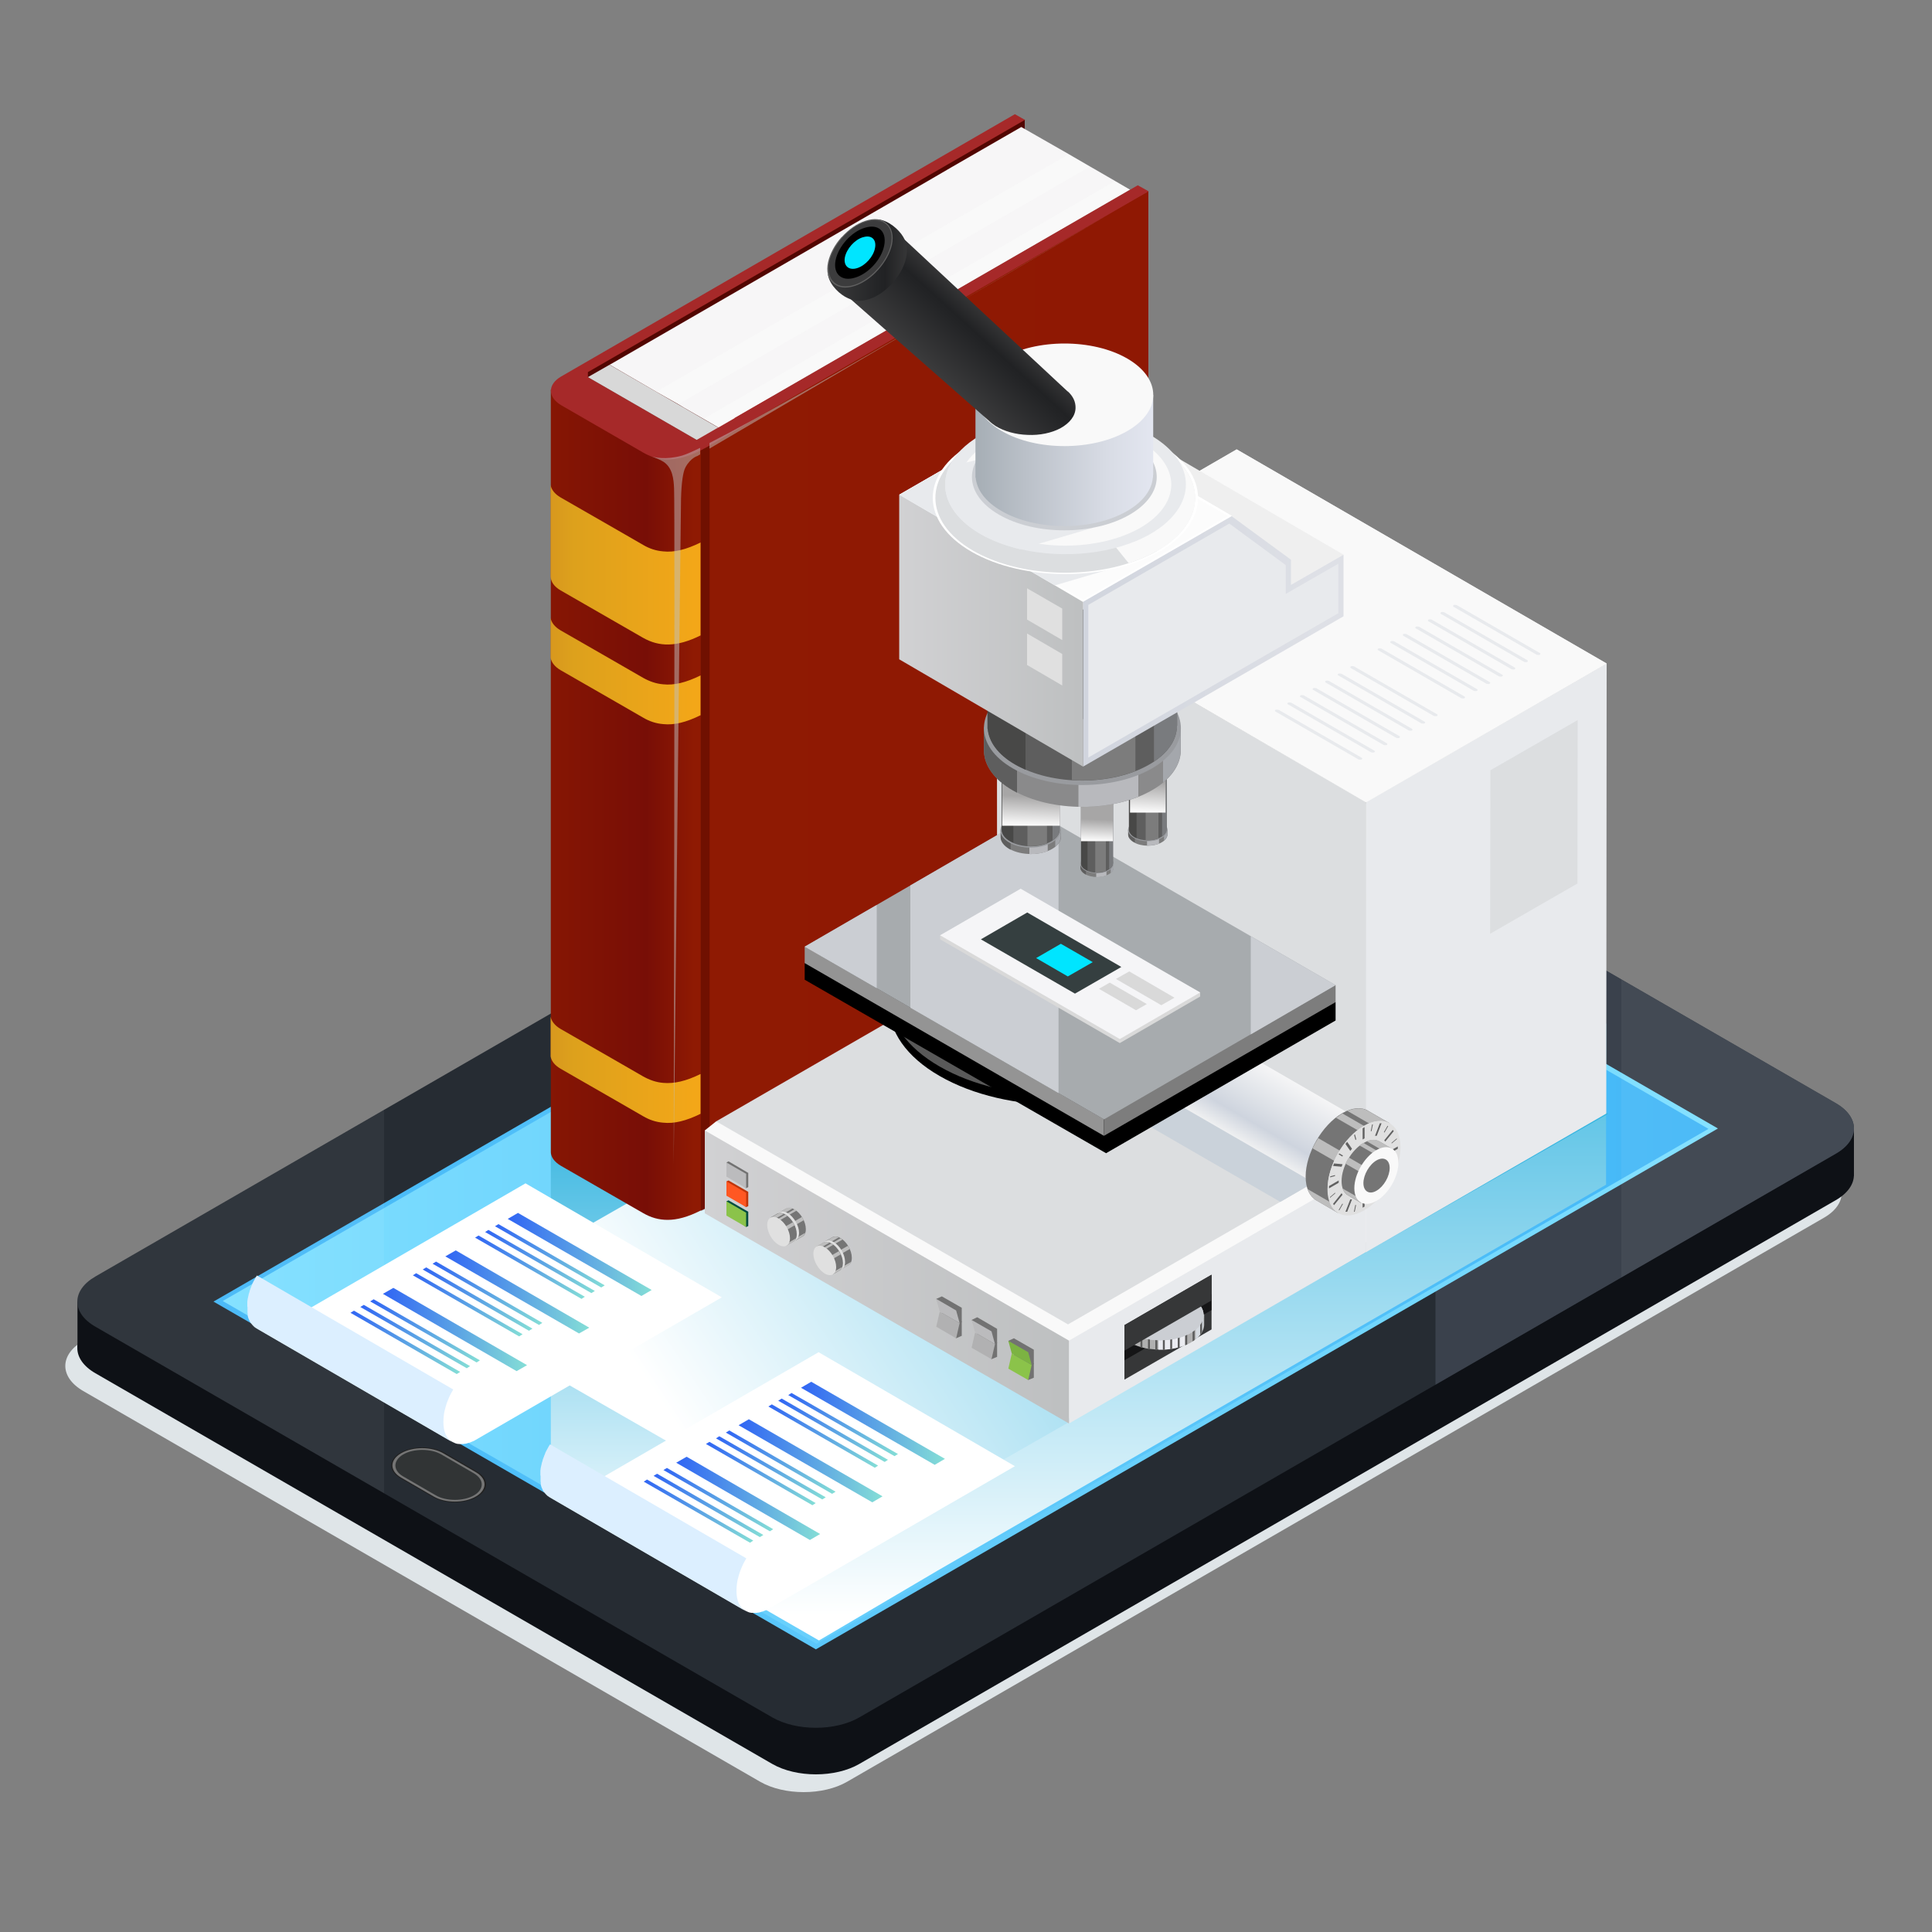 <?xml version="1.0" encoding="UTF-8"?>
<svg xmlns="http://www.w3.org/2000/svg" xmlns:xlink="http://www.w3.org/1999/xlink" viewBox="0 0 100 100">
  <rect x="0" y="0" width="100" height="100" fill="#808080" stroke="none"/>
  <defs>
    <style>
      .cls-1, .cls-2, .cls-3, .cls-4, .cls-5, .cls-6, .cls-7, .cls-8, .cls-9, .cls-10, .cls-11, .cls-12, .cls-13, .cls-14, .cls-15, .cls-16, .cls-17, .cls-18, .cls-19, .cls-20, .cls-21, .cls-22, .cls-23, .cls-24, .cls-25, .cls-26, .cls-27, .cls-28, .cls-29, .cls-30, .cls-31, .cls-32, .cls-33, .cls-34, .cls-35, .cls-36, .cls-37, .cls-38, .cls-39, .cls-40, .cls-41, .cls-42, .cls-43, .cls-44, .cls-45, .cls-46, .cls-47, .cls-48, .cls-49, .cls-50, .cls-51, .cls-52, .cls-53, .cls-54, .cls-55, .cls-56, .cls-57, .cls-58, .cls-59, .cls-60, .cls-61, .cls-62, .cls-63, .cls-64, .cls-65, .cls-66, .cls-67, .cls-68, .cls-69, .cls-70, .cls-71, .cls-72, .cls-73, .cls-74, .cls-75, .cls-76, .cls-77, .cls-78, .cls-79, .cls-80, .cls-81, .cls-82, .cls-83, .cls-84, .cls-85, .cls-86, .cls-87, .cls-88, .cls-89, .cls-90, .cls-91, .cls-92, .cls-93, .cls-94, .cls-95, .cls-96, .cls-97, .cls-98, .cls-99, .cls-100, .cls-101, .cls-102, .cls-103, .cls-104, .cls-105, .cls-106, .cls-107, .cls-108, .cls-109, .cls-110, .cls-111, .cls-112 {
        stroke-width: 0px;
      }

      .cls-1, .cls-2, .cls-3, .cls-4, .cls-5, .cls-6, .cls-7, .cls-113, .cls-45 {
        mix-blend-mode: multiply;
      }

      .cls-1, .cls-102 {
        fill: #e8eaed;
      }

      .cls-2 {
        fill: url(#linear-gradient-5);
      }

      .cls-3 {
        fill: url(#linear-gradient-4);
      }

      .cls-4 {
        fill: url(#linear-gradient-3);
      }

      .cls-5 {
        fill: url(#linear-gradient-18);
      }

      .cls-6 {
        fill: url(#linear-gradient-17);
      }

      .cls-7 {
        fill: url(#linear-gradient-16);
      }

      .cls-8 {
        fill: url(#linear-gradient);
      }

      .cls-9 {
        fill: url(#linear-gradient-38);
      }

      .cls-10 {
        fill: url(#linear-gradient-33);
      }

      .cls-11 {
        fill: url(#linear-gradient-29);
      }

      .cls-12 {
        fill: url(#linear-gradient-32);
      }

      .cls-13 {
        fill: url(#linear-gradient-30);
      }

      .cls-14 {
        fill: url(#linear-gradient-31);
      }

      .cls-15 {
        fill: url(#linear-gradient-36);
      }

      .cls-16 {
        fill: url(#linear-gradient-39);
      }

      .cls-17 {
        fill: url(#linear-gradient-34);
      }

      .cls-18 {
        fill: url(#linear-gradient-37);
      }

      .cls-19 {
        fill: url(#linear-gradient-35);
      }

      .cls-20 {
        fill: url(#linear-gradient-28);
      }

      .cls-21 {
        fill: url(#linear-gradient-25);
      }

      .cls-22 {
        fill: url(#linear-gradient-11);
      }

      .cls-23 {
        fill: url(#linear-gradient-12);
      }

      .cls-24 {
        fill: url(#linear-gradient-13);
      }

      .cls-25 {
        fill: url(#linear-gradient-10);
      }

      .cls-26 {
        fill: url(#linear-gradient-19);
      }

      .cls-27 {
        fill: url(#linear-gradient-15);
      }

      .cls-28 {
        fill: url(#linear-gradient-23);
      }

      .cls-29 {
        fill: url(#linear-gradient-21);
      }

      .cls-30 {
        fill: url(#linear-gradient-14);
      }

      .cls-31 {
        fill: url(#linear-gradient-22);
      }

      .cls-32 {
        fill: url(#linear-gradient-20);
      }

      .cls-33 {
        fill: url(#linear-gradient-27);
      }

      .cls-34 {
        fill: url(#linear-gradient-24);
      }

      .cls-35 {
        fill: url(#linear-gradient-26);
      }

      .cls-36 {
        fill: url(#linear-gradient-45);
      }

      .cls-37 {
        fill: url(#linear-gradient-46);
      }

      .cls-38 {
        fill: url(#linear-gradient-44);
      }

      .cls-39 {
        fill: url(#linear-gradient-48);
      }

      .cls-40 {
        fill: url(#linear-gradient-47);
      }

      .cls-41 {
        fill: url(#linear-gradient-42);
      }

      .cls-42 {
        fill: url(#linear-gradient-43);
      }

      .cls-43 {
        fill: url(#linear-gradient-40);
      }

      .cls-44 {
        fill: url(#linear-gradient-41);
      }

      .cls-45 {
        fill: #dcdbe4;
        opacity: .1;
      }

      .cls-46 {
        opacity: .05;
      }

      .cls-46, .cls-101 {
        fill: #fff;
      }

      .cls-47 {
        fill: url(#linear-gradient-2);
      }

      .cls-48 {
        fill: url(#linear-gradient-8);
      }

      .cls-49 {
        fill: url(#linear-gradient-9);
      }

      .cls-50 {
        fill: url(#linear-gradient-7);
      }

      .cls-51 {
        fill: url(#linear-gradient-6);
      }

      .cls-114 {
        isolation: isolate;
      }

      .cls-53 {
        fill: #f9f9f9;
      }

      .cls-54 {
        fill: #616161;
      }

      .cls-55 {
        fill: #606060;
      }

      .cls-56 {
        fill: #797b7e;
      }

      .cls-57 {
        fill: #49505b;
      }

      .cls-58 {
        fill: #5e5e5e;
      }

      .cls-59 {
        fill: #757575;
      }

      .cls-60 {
        fill: #313435;
      }

      .cls-61 {
        fill: #262c33;
      }

      .cls-62, .cls-111 {
        fill: #520601;
      }

      .cls-63 {
        fill: #353f40;
      }

      .cls-64 {
        fill: #484847;
      }

      .cls-65 {
        fill: #595959;
      }

      .cls-66 {
        fill: #6d7889;
      }

      .cls-67 {
        fill: #727272;
      }

      .cls-68 {
        fill: #949494;
      }

      .cls-69 {
        fill: #262626;
      }

      .cls-70 {
        fill: #3a414c;
      }

      .cls-71 {
        fill: #5a5a5a;
      }

      .cls-72 {
        fill: #3c3c3d;
      }

      .cls-73 {
        fill: #0e1116;
      }

      .cls-74 {
        fill: #363738;
      }

      .cls-75 {
        fill: #151516;
      }

      .cls-76 {
        fill: #212121;
      }

      .cls-77 {
        fill: #cbced3;
      }

      .cls-78 {
        fill: #dcefff;
      }

      .cls-79 {
        fill: #cad2da;
      }

      .cls-80 {
        fill: #e0e0e0;
      }

      .cls-81 {
        fill: #dfe5e8;
      }

      .cls-82 {
        fill: #d5dae0;
      }

      .cls-83 {
        fill: #dcdee0;
      }

      .cls-84 {
        fill: #d9d9d9;
      }

      .cls-85 {
        fill: #bf360c;
      }

      .cls-86 {
        fill: #bbbbbd;
      }

      .cls-87 {
        fill: #a7abae;
      }

      .cls-88 {
        fill: #bdbdbd;
      }

      .cls-89 {
        fill: #d8d8d8;
      }

      .cls-90 {
        fill: #b0b0b0;
      }

      .cls-91 {
        fill: #b1b1b2;
      }

      .cls-92 {
        fill: #a62929;
      }

      .cls-93 {
        fill: #a4a7ac;
      }

      .cls-94 {
        fill: #8a8a8b;
      }

      .cls-95 {
        fill: #b8b9bd;
      }

      .cls-96 {
        fill: #8bc34a;
      }

      .cls-97 {
        fill: #999b9f;
      }

      .cls-98 {
        fill: #7cb342;
      }

      .cls-99 {
        fill: #7c7c7c;
      }

      .cls-100 {
        fill: #7d7d7d;
      }

      .cls-103 {
        fill: #efefef;
      }

      .cls-104 {
        fill: #eef0f3;
      }

      .cls-105 {
        fill: #ebecf1;
      }

      .cls-106 {
        fill: #fcfcfc;
      }

      .cls-107 {
        fill: #ff5722;
      }

      .cls-108 {
        fill: #f5f5f7;
      }

      .cls-109 {
        fill: #00e5ff;
      }

      .cls-110 {
        fill: #004d40;
      }

      .cls-111, .cls-112 {
        mix-blend-mode: overlay;
        opacity: .5;
      }

      .cls-112 {
        fill: #c1c1c1;
      }
    </style>
    <linearGradient id="linear-gradient" x1="-260.49" y1="62.89" x2="-182.62" y2="62.89" gradientTransform="translate(271.54)" gradientUnits="userSpaceOnUse">
      <stop offset="0" stop-color="#43b7f7"/>
      <stop offset="1" stop-color="#7fdfff"/>
    </linearGradient>
    <linearGradient id="linear-gradient-2" x1="11.53" y1="62.88" x2="88.43" y2="62.88" gradientUnits="userSpaceOnUse">
      <stop offset="0" stop-color="#7fdfff"/>
      <stop offset="1" stop-color="#43b7f7"/>
    </linearGradient>
    <linearGradient id="linear-gradient-3" x1="451.64" y1="83.64" x2="451.64" y2="50.1" gradientTransform="translate(511.39) rotate(-180) scale(1 -1)" gradientUnits="userSpaceOnUse">
      <stop offset="0" stop-color="#fff"/>
      <stop offset="1" stop-color="#36b5e0"/>
    </linearGradient>
    <linearGradient id="linear-gradient-4" x1="33.05" y1="81.37" x2="33.05" y2="57.59" gradientTransform="matrix(1,0,0,1,0,0)" xlink:href="#linear-gradient-3"/>
    <linearGradient id="linear-gradient-5" x1="71.22" y1="50.59" x2="35.46" y2="74.43" gradientUnits="userSpaceOnUse">
      <stop offset="0" stop-color="#36b5e0"/>
      <stop offset="1" stop-color="#fff"/>
    </linearGradient>
    <linearGradient id="linear-gradient-6" x1="28.5" y1="36.53" x2="59.44" y2="36.53" gradientUnits="userSpaceOnUse">
      <stop offset="0" stop-color="#861604"/>
      <stop offset=".16" stop-color="#780e06"/>
      <stop offset=".24" stop-color="#8f1a03"/>
      <stop offset="1" stop-color="#8f1803"/>
    </linearGradient>
    <linearGradient id="linear-gradient-7" x1="28.5" y1="29.24" x2="36.26" y2="29.24" gradientUnits="userSpaceOnUse">
      <stop offset="0" stop-color="#d8981e"/>
      <stop offset=".16" stop-color="#dda11c"/>
      <stop offset="1" stop-color="#f4a718"/>
    </linearGradient>
    <linearGradient id="linear-gradient-8" y1="34.74" y2="34.74" xlink:href="#linear-gradient-7"/>
    <linearGradient id="linear-gradient-9" y1="55.37" y2="55.37" xlink:href="#linear-gradient-7"/>
    <linearGradient id="linear-gradient-10" x1="36.48" y1="66.09" x2="55.33" y2="66.09" gradientUnits="userSpaceOnUse">
      <stop offset="0" stop-color="#d1d1d3"/>
      <stop offset=".98" stop-color="#bec0c1"/>
    </linearGradient>
    <linearGradient id="linear-gradient-11" x1="4887.57" y1="8430.03" x2="4891.59" y2="8430.03" gradientTransform="translate(4906.51 8498.42) rotate(-60) scale(1 -1)" gradientUnits="userSpaceOnUse">
      <stop offset="0" stop-color="#eff0f1"/>
      <stop offset=".28" stop-color="#ced4de"/>
      <stop offset=".55" stop-color="#dde1e7"/>
      <stop offset="1" stop-color="#f5f5f6"/>
    </linearGradient>
    <linearGradient id="linear-gradient-12" x1="4887.57" y1="8419.11" x2="4891.59" y2="8419.11" gradientTransform="translate(-4830.74 8472.47) rotate(.01) scale(1 -1)" xlink:href="#linear-gradient-11"/>
    <linearGradient id="linear-gradient-13" x1="4887.57" y1="8408.63" x2="4891.59" y2="8408.63" gradientTransform="translate(4906.51 8498.42) rotate(-60) scale(1 -1)" gradientUnits="userSpaceOnUse">
      <stop offset="0" stop-color="#e4e7ea"/>
      <stop offset=".11" stop-color="#d9dee3"/>
      <stop offset=".3" stop-color="#cad2da"/>
      <stop offset="1" stop-color="#e5e8ec"/>
    </linearGradient>
    <linearGradient id="linear-gradient-14" x1="4887.59" y1="8408.2" x2="4891.56" y2="8408.2" gradientTransform="translate(4906.51 8498.42) rotate(-60) scale(1 -1)" gradientUnits="userSpaceOnUse">
      <stop offset="0" stop-color="#dbdcde"/>
      <stop offset="1" stop-color="#f5f5f6"/>
    </linearGradient>
    <linearGradient id="linear-gradient-15" x1="4887.72" y1="8408.2" x2="4891.44" y2="8408.2" gradientTransform="translate(4906.51 8498.42) rotate(-60) scale(1 -1)" gradientUnits="userSpaceOnUse">
      <stop offset="0" stop-color="#f5f5f6"/>
      <stop offset="1" stop-color="#dbdcde"/>
    </linearGradient>
    <linearGradient id="linear-gradient-16" x1="59.34" y1="42.1" x2="59.42" y2="40.48" gradientUnits="userSpaceOnUse">
      <stop offset="0" stop-color="#fff"/>
      <stop offset="1" stop-color="#a7a6a6"/>
    </linearGradient>
    <linearGradient id="linear-gradient-17" x1="56.73" y1="43.57" x2="56.78" y2="42.42" xlink:href="#linear-gradient-16"/>
    <linearGradient id="linear-gradient-18" x1="53.29" y1="42.8" x2="53.36" y2="41.22" xlink:href="#linear-gradient-16"/>
    <linearGradient id="linear-gradient-19" x1="46.55" y1="27.65" x2="60.02" y2="27.65" gradientUnits="userSpaceOnUse">
      <stop offset="0" stop-color="#d1d5de"/>
      <stop offset=".88" stop-color="#dee0e6"/>
    </linearGradient>
    <linearGradient id="linear-gradient-20" x1="596.84" y1="179.35" x2="612.41" y2="179.35" gradientTransform="translate(-460.81 154.5) rotate(-30) scale(1 .87) skewX(-26.57)" xlink:href="#linear-gradient-19"/>
    <linearGradient id="linear-gradient-21" x1="46.55" y1="32.65" x2="56.06" y2="32.65" xlink:href="#linear-gradient-10"/>
    <linearGradient id="linear-gradient-22" x1="50.5" y1="23.84" x2="59.69" y2="23.84" gradientUnits="userSpaceOnUse">
      <stop offset="0" stop-color="#a6aeb5"/>
      <stop offset=".29" stop-color="#bbc1c9"/>
      <stop offset=".74" stop-color="#d8dce5"/>
      <stop offset="1" stop-color="#e3e6f0"/>
    </linearGradient>
    <linearGradient id="linear-gradient-23" x1="180.59" y1="16.52" x2="183.41" y2="19.61" gradientTransform="translate(232.07) rotate(-180) scale(1 -1)" gradientUnits="userSpaceOnUse">
      <stop offset="0" stop-color="#363637"/>
      <stop offset=".28" stop-color="#212224"/>
      <stop offset=".35" stop-color="#232426"/>
      <stop offset="1" stop-color="#3b3b3c"/>
    </linearGradient>
    <linearGradient id="linear-gradient-24" x1="185.11" y1="13.47" x2="189.19" y2="13.47" xlink:href="#linear-gradient-23"/>
    <linearGradient id="linear-gradient-25" x1="373.37" y1="64.93" x2="380.82" y2="64.93" gradientTransform="translate(407.1) rotate(-180) scale(1 -1)" gradientUnits="userSpaceOnUse">
      <stop offset="0" stop-color="#84ded6"/>
      <stop offset="1" stop-color="#3065f4"/>
    </linearGradient>
    <linearGradient id="linear-gradient-26" x1="375.8" y1="65" x2="381.48" y2="65" xlink:href="#linear-gradient-25"/>
    <linearGradient id="linear-gradient-27" x1="376.32" y1="65.29" x2="382" y2="65.29" xlink:href="#linear-gradient-25"/>
    <linearGradient id="linear-gradient-28" x1="376.83" y1="65.59" x2="382.51" y2="65.59" xlink:href="#linear-gradient-25"/>
    <linearGradient id="linear-gradient-29" x1="376.6" y1="66.87" x2="384.05" y2="66.87" xlink:href="#linear-gradient-25"/>
    <linearGradient id="linear-gradient-30" x1="379.03" y1="66.94" x2="384.71" y2="66.94" xlink:href="#linear-gradient-25"/>
    <linearGradient id="linear-gradient-31" x1="379.54" y1="67.24" x2="385.22" y2="67.24" xlink:href="#linear-gradient-25"/>
    <linearGradient id="linear-gradient-32" x1="380.06" y1="67.53" x2="385.74" y2="67.53" xlink:href="#linear-gradient-25"/>
    <linearGradient id="linear-gradient-33" x1="379.83" y1="68.82" x2="387.28" y2="68.82" xlink:href="#linear-gradient-25"/>
    <linearGradient id="linear-gradient-34" x1="382.26" y1="68.89" x2="387.94" y2="68.89" xlink:href="#linear-gradient-25"/>
    <linearGradient id="linear-gradient-35" x1="382.77" y1="69.18" x2="388.45" y2="69.18" xlink:href="#linear-gradient-25"/>
    <linearGradient id="linear-gradient-36" x1="383.28" y1="69.48" x2="388.96" y2="69.48" xlink:href="#linear-gradient-25"/>
    <linearGradient id="linear-gradient-37" x1="358.19" y1="73.67" x2="365.65" y2="73.67" xlink:href="#linear-gradient-25"/>
    <linearGradient id="linear-gradient-38" x1="360.63" y1="73.74" x2="366.3" y2="73.74" xlink:href="#linear-gradient-25"/>
    <linearGradient id="linear-gradient-39" x1="361.14" y1="74.03" x2="366.82" y2="74.03" xlink:href="#linear-gradient-25"/>
    <linearGradient id="linear-gradient-40" x1="361.65" y1="74.33" x2="367.33" y2="74.33" xlink:href="#linear-gradient-25"/>
    <linearGradient id="linear-gradient-41" x1="361.42" y1="75.61" x2="368.87" y2="75.61" xlink:href="#linear-gradient-25"/>
    <linearGradient id="linear-gradient-42" x1="363.85" y1="75.68" x2="369.53" y2="75.68" xlink:href="#linear-gradient-25"/>
    <linearGradient id="linear-gradient-43" x1="364.37" y1="75.98" x2="370.05" y2="75.98" xlink:href="#linear-gradient-25"/>
    <linearGradient id="linear-gradient-44" x1="364.88" y1="76.27" x2="370.56" y2="76.27" xlink:href="#linear-gradient-25"/>
    <linearGradient id="linear-gradient-45" x1="364.65" y1="77.55" x2="372.1" y2="77.55" xlink:href="#linear-gradient-25"/>
    <linearGradient id="linear-gradient-46" x1="367.08" y1="77.62" x2="372.76" y2="77.62" xlink:href="#linear-gradient-25"/>
    <linearGradient id="linear-gradient-47" x1="367.59" y1="77.92" x2="373.27" y2="77.92" xlink:href="#linear-gradient-25"/>
    <linearGradient id="linear-gradient-48" x1="368.11" y1="78.22" x2="373.79" y2="78.22" xlink:href="#linear-gradient-25"/>
  </defs>
  <g class="cls-114">
    <g id="Layer_1" data-name="Layer 1">
      <g>
        <g class="cls-113">
          <path class="cls-81" d="m94.39,60.44c1.25.72,1.25,1.89,0,2.6l-50.54,29.18c-1.24.72-3.26.72-4.51,0L4.31,72c-1.24-.72-1.24-1.88,0-2.6l50.54-29.18c1.25-.72,3.26-.72,4.51,0l35.03,20.22Z"/>
        </g>
        <rect class="cls-73" x="4.01" y="67.37" width="2.79" height="2.37"/>
        <rect class="cls-73" x="93.95" y="58.41" width="2.01" height="2.46"/>
        <path class="cls-73" d="m95.02,59.52c1.25.72,1.25,1.88,0,2.6l-50.54,29.18c-1.24.72-3.26.72-4.51,0L4.94,71.08c-1.25-.72-1.25-1.88,0-2.6l50.54-29.18c1.24-.72,3.26-.72,4.51,0l35.03,20.22Z"/>
        <path class="cls-61" d="m95.02,57.11c1.25.72,1.25,1.89,0,2.6l-50.54,29.18c-1.24.72-3.26.72-4.51,0L4.94,68.67c-1.25-.72-1.25-1.88,0-2.6l50.54-29.18c1.24-.72,3.26-.72,4.51,0l35.03,20.22Z"/>
        <path class="cls-70" d="m95.96,58.41c0,.47-.31.94-.93,1.3l-11.11,6.41-9.62,5.55v-26.53l9.62,5.55,11.11,6.41c.62.36.93.83.93,1.3Z"/>
        <polygon class="cls-8" points="42.23 85.37 11.05 67.37 57.74 40.41 88.92 58.41 42.23 85.37"/>
        <polygon class="cls-47" points="88.43 58.43 78.28 64.28 43.67 84.27 42.26 85.08 32.75 79.59 25.66 75.5 24.54 74.86 23.66 74.35 21.89 73.33 21.58 73.15 11.53 67.34 25.66 59.2 31.29 55.95 31.55 55.8 32.13 55.46 46.96 46.9 47.45 46.61 57.71 40.69 88.43 58.43"/>
        <g>
          <path class="cls-57" d="m72.64,46.19c.27.16.27.41,0,.56-.27.15-.71.15-.98,0-.27-.15-.27-.41,0-.56.27-.15.71-.15.98,0Z"/>
          <path class="cls-66" d="m72.43,46.32c.15.09.15.23,0,.32-.15.09-.4.09-.55,0-.15-.09-.15-.23,0-.32.15-.09.4-.09.55,0Z"/>
          <path class="cls-57" d="m76.11,48.2c.27.16.27.41,0,.56h0c-.27.16-.71.16-.98,0l-1.95-1.13c-.27-.15-.27-.41,0-.56h0c.27-.16.71-.16.98,0l1.95,1.12Z"/>
          <path class="cls-66" d="m75.83,48.6c-.12.07-.3.07-.42,0l-1.95-1.12c-.12-.07-.12-.18,0-.24.12-.07.3-.07.42,0l1.95,1.13c.12.07.12.17,0,.24Z"/>
        </g>
        <g>
          <path class="cls-76" d="m24.69,77.49c-.63.36-1.66.36-2.28,0l-1.69-.98c-.63-.36-.63-.96,0-1.32.63-.36,1.65-.36,2.28,0l1.69.98c.63.36.63.95,0,1.32Z"/>
          <path class="cls-59" d="m24.63,77.46c-.6.35-1.58.35-2.18,0l-1.69-.98c-.6-.35-.6-.91,0-1.26.6-.35,1.58-.35,2.18,0l1.69.98c.6.35.6.91,0,1.26Z"/>
          <path class="cls-60" d="m24.53,76.26c.54.32.54.83,0,1.14h0c-.54.31-1.43.31-1.97,0l-1.69-.98c-.54-.31-.54-.82,0-1.14h0c.54-.31,1.43-.31,1.97,0l1.69.98Z"/>
        </g>
        <polygon class="cls-4" points="36.37 52.98 36.37 81.44 42.39 84.91 48.52 81.3 83.13 61.32 83.13 52.98 36.37 52.98"/>
        <path class="cls-46" d="m4.94,66.07l14.94-8.62v19.84l-14.94-8.62c-1.25-.71-1.25-1.88,0-2.6Z"/>
        <path class="cls-46" d="m95.96,58.41c0,.47-.31.94-.93,1.3l-11.11,6.41v-15.43l11.11,6.41c.62.36.93.83.93,1.3Z"/>
        <polygon class="cls-3" points="37.6 59.63 37.6 82.27 28.51 77.04 28.51 59.63 37.6 59.63"/>
        <g>
          <polygon class="cls-2" points="62.06 45.36 53.73 50.13 22.74 67.84 44.05 80.06 83.24 57.65 62.06 45.36"/>
          <g>
            <path class="cls-51" d="m36.73,22.61l-.46.25-1.31.73-.46-.09-5.99-3.34v39.46h0c0,.26.18.52.52.72l4.26,2.45c.4.23.8.35,1.27.35.49,0,1.05-.15,1.7-.48.08-.03.17-.07.25-.12.07-.04.14-.07.21-.12.04-.02.08-.04.12-.07l.16-.09,1.57-.91,20.87-12.04V9.89l-22.72,12.71Z"/>
            <path class="cls-111" d="m36.73,19.26v43.18c-.08.05-.14.08-.21.12-.08.05-.17.09-.25.12V19.1l.46.17Z"/>
            <g>
              <path class="cls-92" d="m50.59,9.48l2.24-2.88h0s.23-.39.23-.39l-.53-.3-23.49,13.58c-.7.41-.7,1.06,0,1.48l4.26,2.46c.96.55,1.99.5,3.55-.44l1.72-1.01,12.02-12.5Z"/>
              <polygon class="cls-62" points="53.04 6.21 30.43 19.26 30.43 19.52 36.06 22.77 55.28 9.81 53.04 6.81 53.04 6.21"/>
              <polygon class="cls-89" points="37.17 22.13 36.06 22.77 30.43 19.52 31.55 18.88 37.17 22.13"/>
              <polygon class="cls-53" points="31.55 18.88 31.58 18.89 33.99 20.29 35.12 20.93 35.4 21.1 36.41 21.68 37.17 22.12 37.18 22.13 57.93 10.15 58.44 9.85 58.46 9.84 58.5 9.82 58.46 9.8 57.72 9.37 56.44 8.63 55.32 7.98 55.32 7.98 52.87 6.58 52.87 6.57 49.26 8.65 47.99 9.39 31.75 18.77 31.55 18.88"/>
              <polygon class="cls-45" points="31.55 18.88 33.97 20.27 55.32 7.98 52.87 6.58 49.46 8.54 48.19 9.28 47.99 9.39 31.55 18.88"/>
              <polygon class="cls-45" points="57.73 9.36 56.44 8.63 56.43 8.63 56.38 8.65 35.11 20.93 35.39 21.1 36.41 21.68 57.66 9.4 57.72 9.37 57.73 9.36"/>
            </g>
            <polygon class="cls-92" points="59.45 9.9 38.57 21.97 38 21.65 58.89 9.59 59.45 9.9"/>
            <path class="cls-50" d="m34.33,28.54c-.37-.03-.71-.14-1.05-.34l-1.37-.79-2.89-1.66c-.31-.18-.48-.41-.52-.64v4.73h0c.01.26.17.52.52.72l4.26,2.45c.83.47,1.73.5,2.98-.12v-4.81c-.75.37-1.37.52-1.93.46Z"/>
            <path class="cls-48" d="m36.26,34.96v2.06c-.75.37-1.37.52-1.93.46-.37-.03-.71-.14-1.05-.34l-1.37-.79-2.89-1.66c-.31-.18-.48-.41-.52-.64v-2.06c.04.23.21.46.52.64l2.89,1.66,1.37.79c.34.19.68.31,1.05.34.56.06,1.18-.09,1.93-.46Z"/>
            <path class="cls-49" d="m36.26,55.59v2.06c-.75.37-1.37.52-1.93.46-.37-.03-.71-.14-1.05-.34l-1.37-.79-2.89-1.66c-.31-.18-.48-.4-.52-.64v-2.06c.04.23.21.46.52.64l2.89,1.66,1.37.79c.34.19.68.31,1.05.34.56.05,1.18-.09,1.93-.46Z"/>
            <path class="cls-112" d="m48.51,16.3c4.75-2.76,8.94-5.24,8.94-5.24l-8.94,5.24Z"/>
            <path class="cls-112" d="m36.72,23.22l11.79-6.92c-4.44,2.58-9.35,5.39-11.79,6.63v.28Z"/>
            <path class="cls-112" d="m36.24,23.18c-.43.21-.76.35-.93.4-.87.24-1.44.09-1.6.04.12.04.46.17.63.28.47.31.53.89.55,1.39.05.89-.02,34.97-.02,34.97,0,0,.36-33.58.38-34.44.02-.86.11-1.42.23-1.63.26-.49.62-.59.62-.59l.14-.08v-.33Z"/>
          </g>
        </g>
        <g>
          <polygon class="cls-83" points="51.61 53.73 70.73 64.82 71.81 52.19 70.71 41.51 51.6 30.43 51.61 53.73"/>
          <polygon class="cls-102" points="83.14 57.64 70.7 64.82 70.71 41.51 83.16 34.34 83.14 57.64"/>
          <polygon class="cls-83" points="81.65 45.73 77.13 48.33 77.14 39.87 81.66 37.27 81.65 45.73"/>
          <g>
            <polygon class="cls-53" points="51.68 30.43 70.74 41.51 83.16 34.35 64.01 23.26 51.68 30.43"/>
            <path class="cls-53" d="m64.01,23.45l18.82,10.89-12.13,7-18.78-10.92,12.09-6.97h0Zm0-.19l-12.41,7.16,19.1,11.11,12.46-7.19-19.15-11.08h0Z"/>
          </g>
          <g>
            <polygon class="cls-108" points="37.07 62.94 55.28 73.45 69.95 64.98 51.74 54.47 37.07 62.94"/>
            <polygon class="cls-53" points="36.48 61.49 36.48 58.51 37.07 58.04 69.95 60.08 70.7 60.52 70.7 64.29 55.32 73.34 36.48 61.49"/>
            <polygon class="cls-83" points="37.07 58.04 55.28 68.55 69.95 60.08 51.74 49.57 37.07 58.04"/>
            <polygon class="cls-79" points="69.94 60.08 66.27 62.21 48.06 51.69 51.74 49.57 69.94 60.08"/>
            <polygon class="cls-102" points="55.33 69.39 70.7 60.52 70.7 64.81 55.33 73.68 55.33 69.39"/>
            <polygon class="cls-25" points="36.48 58.51 55.33 69.39 55.33 73.68 36.48 62.8 36.48 58.51"/>
            <g>
              <polygon class="cls-110" points="38.73 63.46 38.62 63.51 37.71 62.86 37.6 62.18 37.71 62.13 38.73 62.72 38.73 63.46"/>
              <polygon class="cls-96" points="38.62 63.51 37.6 62.92 37.6 62.18 38.62 62.77 38.62 63.51"/>
            </g>
            <g>
              <polygon class="cls-85" points="38.73 62.43 38.62 62.48 37.71 61.84 37.6 61.15 37.71 61.1 38.73 61.69 38.73 62.43"/>
              <polygon class="cls-107" points="38.62 62.48 37.6 61.89 37.6 61.15 38.62 61.74 38.62 62.48"/>
            </g>
            <g>
              <polygon class="cls-67" points="38.73 61.44 38.62 61.5 37.71 60.85 37.6 60.17 37.71 60.11 38.73 60.71 38.73 61.44"/>
              <polygon class="cls-86" points="38.62 61.5 37.6 60.9 37.6 60.17 38.62 60.76 38.62 61.5"/>
            </g>
            <g>
              <g>
                <polygon class="cls-67" points="49.78 69.14 49.49 69.27 48.75 68.55 48.75 67.81 49.78 68.4 49.78 69.14"/>
                <polygon class="cls-91" points="49.49 69.27 48.46 68.67 48.64 67.89 49.67 68.48 49.49 69.27"/>
              </g>
              <g>
                <polygon class="cls-67" points="49.78 68.43 49.67 68.48 48.75 67.84 48.46 67.23 48.75 67.1 49.78 67.69 49.78 68.43"/>
                <polygon class="cls-86" points="49.67 68.48 48.64 67.89 48.46 67.23 49.49 67.83 49.67 68.48"/>
              </g>
            </g>
            <g>
              <g>
                <polygon class="cls-67" points="51.61 70.23 51.32 70.35 50.58 69.63 50.58 68.9 51.61 69.49 51.61 70.23"/>
                <polygon class="cls-91" points="51.32 70.35 50.29 69.76 50.47 68.97 51.5 69.57 51.32 70.35"/>
              </g>
              <g>
                <polygon class="cls-67" points="51.61 69.51 51.5 69.57 50.58 68.92 50.29 68.32 50.58 68.18 51.61 68.78 51.61 69.51"/>
                <polygon class="cls-86" points="51.5 69.57 50.47 68.97 50.29 68.32 51.32 68.91 51.5 69.57"/>
              </g>
            </g>
            <g>
              <g>
                <polygon class="cls-67" points="53.51 71.31 53.22 71.43 52.48 70.72 52.48 69.98 53.51 70.57 53.51 71.31"/>
                <polygon class="cls-96" points="53.22 71.43 52.19 70.84 52.37 70.06 53.4 70.65 53.22 71.43"/>
              </g>
              <g>
                <polygon class="cls-67" points="53.51 70.6 53.4 70.65 52.48 70.01 52.19 69.4 52.48 69.27 53.51 69.86 53.51 70.6"/>
                <polygon class="cls-98" points="53.4 70.65 52.37 70.06 52.19 69.4 53.22 69.99 53.4 70.65"/>
              </g>
            </g>
            <g>
              <path class="cls-59" d="m40.7,62.55l-.35.2.19.33c.05.29.23.61.46.8l.19.32.35-.2h0c.11-.06.17-.19.17-.38,0-.38-.26-.83-.59-1.02-.16-.09-.31-.1-.42-.04Z"/>
              <path class="cls-88" d="m41.15,64.12l.04.07.35-.2h0c.06-.04.11-.1.14-.18l-.53.31Z"/>
              <path class="cls-88" d="m40.68,63.47c.03.05.06.11.1.16l.82-.47c-.03-.06-.06-.11-.09-.17l-.83.48Z"/>
              <path class="cls-88" d="m40.48,62.96l.06.1.69-.4s-.07-.05-.1-.07l-.64.37Z"/>
              <path class="cls-88" d="m40.44,62.89l.6-.35c-.13-.05-.25-.05-.33,0l-.35.2.08.15Z"/>
              <path class="cls-80" d="m40.18,63.13c0-.38.26-.53.59-.34.32.19.59.65.59,1.02s-.27.53-.59.34c-.33-.19-.59-.65-.59-1.02Z"/>
            </g>
            <g>
              <path class="cls-59" d="m40.23,62.82l-.35.2.19.32c.05.29.23.61.46.8l.19.32.35-.2h0c.11-.06.17-.19.17-.38,0-.38-.26-.83-.59-1.02-.16-.09-.31-.1-.42-.04Z"/>
              <path class="cls-88" d="m40.68,64.39l.04.08.35-.2h0c.06-.04.11-.1.14-.18l-.53.31Z"/>
              <path class="cls-88" d="m40.21,63.74c.03.05.06.11.1.16l.82-.48c-.03-.05-.06-.11-.09-.16l-.83.48Z"/>
              <path class="cls-88" d="m40.01,63.24l.05.1.69-.4s-.06-.05-.1-.07l-.64.37Z"/>
              <path class="cls-88" d="m39.97,63.17l.6-.34c-.13-.05-.25-.05-.33,0l-.35.2.08.14Z"/>
              <path class="cls-80" d="m39.71,63.41c0-.38.26-.53.59-.34.33.19.59.65.59,1.02s-.26.53-.59.34c-.33-.19-.59-.65-.59-1.02Z"/>
            </g>
            <g>
              <path class="cls-59" d="m43.08,64.04l-.35.2.19.32c.05.3.23.61.46.8l.19.32.35-.2h0c.11-.06.17-.19.17-.38,0-.38-.26-.83-.59-1.02-.16-.1-.31-.1-.42-.04Z"/>
              <path class="cls-88" d="m43.53,65.61l.04.08.35-.2h0c.06-.03.11-.1.14-.18l-.54.31Z"/>
              <path class="cls-88" d="m43.06,64.96c.03.05.06.11.1.16l.82-.47c-.02-.06-.06-.11-.09-.17l-.83.48Z"/>
              <path class="cls-88" d="m42.86,64.45l.06.1.69-.39s-.07-.05-.1-.07l-.64.37Z"/>
              <path class="cls-88" d="m42.82,64.39l.6-.35c-.13-.05-.25-.05-.33,0l-.35.2.08.15Z"/>
              <path class="cls-80" d="m42.56,64.63c0-.38.26-.53.59-.34.33.19.59.65.59,1.02s-.26.53-.59.34c-.33-.19-.59-.65-.59-1.02Z"/>
            </g>
            <g>
              <path class="cls-59" d="m42.62,64.32l-.35.2.19.32c.05.29.23.61.46.8l.19.32.35-.2h0c.11-.06.17-.2.17-.38,0-.38-.26-.83-.59-1.02-.16-.09-.31-.1-.42-.04Z"/>
              <path class="cls-88" d="m43.06,65.89l.04.07.35-.2h0c.06-.04.11-.1.14-.18l-.53.31Z"/>
              <path class="cls-88" d="m42.59,65.24c.03.06.06.11.1.16l.82-.47c-.02-.06-.06-.11-.09-.17l-.83.48Z"/>
              <path class="cls-88" d="m42.39,64.73l.05.1.69-.4s-.07-.05-.1-.07l-.64.37Z"/>
              <path class="cls-88" d="m42.35,64.66l.6-.35c-.13-.05-.25-.05-.33,0l-.35.2.08.15Z"/>
              <path class="cls-80" d="m42.1,64.9c0-.38.26-.53.59-.34.33.19.59.65.59,1.02s-.26.53-.59.34c-.32-.19-.59-.65-.59-1.02Z"/>
            </g>
          </g>
          <g>
            <path class="cls-22" d="m52.36,48.27c0,.43-.14.92-.4,1.37-.26.45-.61.81-.99,1.03-.4.23-.79.26-1.08.09-.3-.17-.46-.52-.46-.98,0-.43.14-.92.41-1.37.26-.45.61-.82.98-1.04.4-.23.78-.27,1.08-.09.29.17.46.52.46.98Z"/>
            <rect class="cls-23" x="58.35" y="43.57" width="4.02" height="21.83" transform="translate(-17 79.53) rotate(-60.01)"/>
            <path class="cls-24" d="m70.9,58.97c0,.43-.15.92-.41,1.37-.26.45-.61.82-.98,1.04-.2.11-.39.18-.57.2l-.11.12-.4-.23c-.3-.17-.46-.52-.46-.98,0-.43.14-.92.4-1.37.26-.46.61-.82.98-1.04.4-.23.79-.26,1.08-.09l.37.21-.06.11c.09.17.15.4.15.66Z"/>
            <path class="cls-101" d="m71.27,59.18c0,.43-.14.92-.4,1.37-.26.45-.61.82-.98,1.03-.4.23-.78.27-1.08.1-.3-.17-.46-.52-.46-.98,0-.43.14-.91.41-1.37.26-.45.61-.82.98-1.04.41-.23.79-.26,1.08-.09.29.17.46.52.46.98Z"/>
            <path class="cls-30" d="m71.25,59.18c0,.43-.15.91-.41,1.36-.26.45-.6.82-.97,1.03-.39.23-.77.26-1.06.1-.29-.17-.45-.51-.45-.96,0-.43.14-.91.4-1.36.26-.45.61-.82.98-1.03.39-.22.76-.26,1.06-.09.29.16.45.51.45.96Z"/>
            <path class="cls-27" d="m71.12,59.18c0,.84-.59,1.86-1.31,2.28-.72.42-1.31.08-1.32-.76,0-.83.59-1.86,1.32-2.28.73-.42,1.32-.08,1.31.76Z"/>
          </g>
          <g>
            <path class="cls-59" d="m70.82,57.5l1.11.64-.6,1.04c-.15.95-.74,1.96-1.48,2.56l-.6,1.04-1.12-.65h0c-.34-.2-.55-.62-.55-1.23,0-1.21.85-2.67,1.89-3.28.52-.3,1-.33,1.34-.13Z"/>
            <path class="cls-88" d="m69.39,62.53l-.14.25-1.12-.65h0c-.2-.12-.36-.32-.46-.59l1.71.99Z"/>
            <path class="cls-88" d="m70.89,60.44c-.1.18-.2.35-.31.52l-2.64-1.52c.08-.18.18-.36.29-.53l2.66,1.54Z"/>
            <path class="cls-88" d="m71.54,58.82l-.18.31-2.2-1.27c.1-.08.21-.16.32-.23l2.06,1.19Z"/>
            <path class="cls-88" d="m71.66,58.61l-1.92-1.11c.42-.17.79-.17,1.07,0l1.11.64-.27.46Z"/>
            <path class="cls-80" d="m72.49,59.37c0-1.21-.85-1.7-1.89-1.09-1.04.6-1.89,2.07-1.89,3.28s.85,1.7,1.89,1.09c1.05-.6,1.89-2.07,1.89-3.28Z"/>
          </g>
          <g>
            <path class="cls-80" d="m72.44,59.35c0,1.19-.83,2.63-1.86,3.22-1.03.59-1.86.11-1.86-1.07s.83-2.63,1.86-3.22c1.03-.59,1.86-.11,1.86,1.07Z"/>
            <path class="cls-54" d="m70.63,58.92l-.1.06v-.58l.1-.06v.58Zm-.65.54l-.25-.36-.09.11.25.36.09-.11Zm-.49.8l-.44-.04-.05.13.44.04.05-.13Zm-.2.96v-.12l-.5.29v.12l.5-.29Zm.2.62l-.05-.08-.44.55.05.07.44-.54Zm.49.24h-.09s-.25.64-.25.64h.09s.25-.64.25-.64Zm.65-.21l-.1.06v.58l.1-.06v-.59Zm.88-.23l-.25-.36-.09.11.25.36.09-.11Zm.63-1.14l-.44-.04-.05.13.44.04.05-.13Zm.21-1.16l-.51.29v.12l.51-.29v-.12Zm-.21-.79l-.05-.07-.44.54.05.07.44-.54Zm-.63-.41h-.09s-.25.65-.25.65h.09s.25-.65.25-.65Zm-1.31.83l-.07-.26-.04.04.07.26.04-.04Zm-.69.84l-.19-.11-.03.05.19.11.03-.05Zm-.4,1.01l-.26.07v.05s.25-.07.25-.07v-.05Zm0,.95v-.04s-.27.23-.27.23v.04s.27-.23.27-.23Zm.4.55l-.03-.02-.19.33.03.02.19-.33Zm.68.05h-.04s-.07.35-.07.35h.04s.07-.35.07-.35Zm.85-.2l-.07-.26-.04.04.07.26.04-.04Zm.8-1l-.19-.11-.03.05.19.11.03-.05Zm.46-1.19l-.26.07v.05s.25-.07.25-.07v-.05Zm0-1.02v-.04s-.27.23-.27.23v.04s.27-.23.27-.23Zm-.45-.67l-.03-.02-.19.33.03.02.19-.33Zm-.79-.09h-.04s-.07.35-.07.35h.04s.07-.35.07-.35Z"/>
          </g>
          <g>
            <path class="cls-59" d="m71.38,59.07l.67.39-.36.62c-.09.57-.44,1.18-.89,1.55l-.36.63-.67-.39h0c-.21-.12-.33-.37-.33-.74,0-.73.51-1.61,1.14-1.97.32-.18.6-.2.81-.08Z"/>
            <path class="cls-88" d="m70.52,62.1l-.09.15-.67-.39h0c-.12-.07-.22-.19-.28-.35l1.03.59Z"/>
            <path class="cls-88" d="m71.42,60.84c-.06.11-.12.21-.19.31l-1.59-.92c.05-.11.11-.22.17-.32l1.6.93Z"/>
            <path class="cls-88" d="m71.81,59.87l-.11.18-1.33-.76c.06-.05.12-.1.19-.14l1.24.72Z"/>
            <path class="cls-88" d="m71.89,59.74l-1.15-.67c.25-.1.47-.1.65,0l.67.39-.16.28Z"/>
            <path class="cls-53" d="m72.38,60.19c0-.73-.51-1.02-1.14-.66-.63.36-1.14,1.25-1.14,1.97s.51,1.02,1.14.66c.63-.36,1.14-1.25,1.14-1.97Z"/>
            <path class="cls-59" d="m71.93,60.46c0-.44-.31-.61-.68-.4-.38.22-.68.75-.68,1.18s.31.61.68.39c.38-.22.68-.75.68-1.18Z"/>
          </g>
          <g>
            <g>
              <g>
                <path class="cls-52" d="m61.25,48.42c-3.5-2.02-9.14-2.02-12.62,0-3.48,2-3.48,5.27,0,7.27,3.48,2.01,9.12,2.01,12.62,0,3.48-2,3.48-5.27,0-7.27Z"/>
                <path class="cls-65" d="m61.25,47.93c-3.5-2.02-9.14-2.02-12.62,0-3.48,2-3.48,5.27,0,7.27,3.48,2.01,9.12,2.01,12.62,0,3.48-2,3.48-5.27,0-7.27Z"/>
              </g>
              <g>
                <polygon class="cls-52" points="41.65 50.71 57.25 59.69 69.13 52.82 69.13 51.87 53.42 42.81 41.65 49.85 41.65 50.71"/>
                <polygon class="cls-68" points="41.65 49.85 57.14 58.79 57.14 57.93 41.65 48.99 41.65 49.85"/>
                <polygon class="cls-100" points="69.13 51.87 57.14 58.79 57.14 57.69 68.83 50.94 69.13 50.99 69.13 51.87"/>
                <polygon class="cls-87" points="53.64 42.05 69.13 50.99 57.14 57.94 41.65 49 53.64 42.05"/>
                <polygon class="cls-77" points="45.38 51.15 41.65 49 45.38 46.84 45.38 51.15"/>
                <polygon class="cls-77" points="53.64 42.05 54.79 42.71 54.79 56.58 47.12 52.16 47.12 45.83 53.64 42.05"/>
                <polygon class="cls-77" points="64.74 48.46 69.13 50.99 64.74 53.54 64.74 48.46"/>
              </g>
            </g>
            <g>
              <polygon class="cls-84" points="62.12 51.58 57.96 53.99 48.66 48.62 48.66 48.41 52.83 46.21 62.12 51.37 62.12 51.58"/>
              <polygon class="cls-108" points="62.12 51.37 57.96 53.78 48.66 48.41 52.83 46 62.12 51.37"/>
              <g>
                <polygon class="cls-63" points="55.64 51.43 50.77 48.62 53.17 47.23 58.04 50.05 55.64 51.43"/>
                <polygon class="cls-109" points="55.27 50.54 53.63 49.59 54.91 48.85 56.56 49.8 55.27 50.54"/>
                <polygon class="cls-84" points="60.11 52.03 57.76 50.67 58.45 50.28 60.79 51.64 60.11 52.03"/>
                <polygon class="cls-84" points="58.8 52.29 56.88 51.18 57.44 50.86 59.36 51.97 58.8 52.29"/>
              </g>
            </g>
          </g>
          <g>
            <g>
              <g>
                <path class="cls-99" d="m60.43,43.18h0v-.24h-.09c-.05-.07-.12-.12-.21-.18-.4-.23-1.04-.23-1.44,0-.09.05-.16.11-.21.18h-.09v.24h0v.02h0c0,.15.11.29.3.4.4.23,1.04.23,1.44,0,.19-.11.29-.25.3-.4h0v-.02Z"/>
                <path class="cls-58" d="m58.74,42.74s-.03.02-.04.02c-.09.05-.16.11-.21.18h-.09v.25h0c0,.15.11.29.3.4.01,0,.03.01.04.02v-.87Z"/>
                <path class="cls-95" d="m59.99,42.7c-.19-.08-.4-.11-.62-.1v1.17c.22,0,.43-.03.62-.1v-.96Z"/>
                <path class="cls-93" d="m60.34,42.94s-.06-.07-.09-.1v.67c.12-.1.17-.21.18-.32h0v-.25h-.09Z"/>
                <path class="cls-97" d="m60.13,42.54c.4.23.4.6,0,.83-.4.23-1.04.23-1.44,0-.4-.23-.4-.6,0-.83.4-.23,1.04-.23,1.44,0Z"/>
                <path class="cls-58" d="m60.39,42.93h0v-4.68h-1.96v4.68h0v.03h0c.01.13.11.27.28.37.38.22,1,.22,1.38,0,.18-.1.27-.23.28-.37h0v-.03Z"/>
                <path class="cls-64" d="m58.83,38.25h-.39v4.71h0c.01.13.11.27.28.37.03.02.07.04.11.05v-5.13Z"/>
                <path class="cls-99" d="m59.96,38.25h-.66v5.24c.23.02.46-.02.66-.09v-5.14Z"/>
                <path class="cls-56" d="m60.15,38.25v5.05c.14-.1.23-.22.24-.34h0v-4.71h-.24Z"/>
                <path class="cls-69" d="m60.1,37.85c.38.22.38.58,0,.8-.38.22-1,.22-1.38,0-.38-.22-.38-.58,0-.8.38-.22,1-.22,1.38,0Z"/>
              </g>
              <rect class="cls-7" x="58.49" y="38.92" width="1.84" height="3.14"/>
            </g>
            <g>
              <g>
                <path class="cls-99" d="m57.64,44.9h0v-.2h-.07c-.04-.05-.1-.11-.18-.15-.34-.19-.88-.19-1.22,0-.08.04-.14.1-.18.15h-.07v.2h0c0,.14.09.26.25.35.34.19.88.19,1.22,0,.16-.09.25-.22.25-.34h0Z"/>
                <path class="cls-58" d="m56.21,44.53s-.02.01-.04.02c-.08.04-.14.1-.18.15h-.07v.21h0c0,.12.09.24.25.34.01,0,.03.01.04.02v-.74Z"/>
                <path class="cls-95" d="m57.27,44.5c-.16-.06-.34-.09-.53-.09v.99c.19,0,.37-.03.53-.09v-.82Z"/>
                <path class="cls-93" d="m57.57,44.7s-.05-.06-.08-.08v.57c.1-.08.15-.18.15-.27h0v-.21h-.07Z"/>
                <path class="cls-97" d="m57.39,44.36c.34.2.34.51,0,.7-.34.19-.88.19-1.22,0-.34-.19-.34-.51,0-.7.34-.19.88-.19,1.22,0Z"/>
                <path class="cls-58" d="m57.61,44.69h0v-3.97h-1.66v3.97h0v.03h0c.01.12.09.23.24.31.33.19.85.19,1.17,0,.15-.09.23-.2.24-.31h0v-.03Z"/>
                <path class="cls-64" d="m56.29,40.72h-.33v3.99h0c.01.12.09.23.24.31.03.02.06.03.09.05v-4.35Z"/>
                <path class="cls-99" d="m57.24,40.72h-.55v4.44c.19.01.39-.01.55-.08v-4.37Z"/>
                <path class="cls-56" d="m57.41,40.72v4.28c.12-.08.19-.18.2-.29h0v-3.99h-.2Z"/>
                <path class="cls-69" d="m57.37,40.38c.32.19.32.49,0,.68-.32.19-.85.19-1.17,0-.32-.19-.32-.49,0-.68.33-.19.85-.19,1.17,0Z"/>
              </g>
              <rect class="cls-6" x="55.95" y="41.33" width="1.66" height="2.21"/>
            </g>
            <g>
              <g>
                <path class="cls-99" d="m54.91,43.31h0v-.37h-.13c-.08-.1-.18-.19-.32-.27-.61-.35-1.6-.35-2.21,0-.14.08-.25.17-.32.27h-.13v.37h0v.02h0c0,.22.16.44.45.61.61.35,1.6.35,2.21,0,.29-.17.45-.39.46-.61h0v-.02Z"/>
                <path class="cls-58" d="m52.31,42.64s-.05.02-.07.03c-.14.08-.25.17-.32.27h-.13v.39h0c0,.22.16.44.45.61.02.01.05.02.07.04v-1.35Z"/>
                <path class="cls-95" d="m54.23,42.57c-.28-.11-.62-.17-.95-.16v1.8c.33,0,.67-.04.95-.16v-1.48Z"/>
                <path class="cls-93" d="m54.77,42.95c-.04-.05-.09-.1-.15-.15v1.03c.18-.15.27-.32.28-.49h0v-.39h-.13Z"/>
                <path class="cls-97" d="m54.45,42.33c.61.35.61.92,0,1.28-.61.35-1.6.35-2.21,0-.61-.35-.61-.92,0-1.28.61-.35,1.6-.35,2.21,0Z"/>
                <path class="cls-58" d="m54.85,42.93h0v-2.75h-3.01v2.75h0v.05h0c.02.21.16.41.44.57.59.34,1.54.34,2.13,0,.27-.16.42-.36.44-.57h0v-.05Z"/>
                <path class="cls-64" d="m52.45,40.18h-.6v2.79h0c.02.21.16.41.44.57.05.03.11.06.16.08v-3.44Z"/>
                <path class="cls-99" d="m54.19,40.18h-1.01v3.61c.35.02.71-.03,1.01-.14v-3.47Z"/>
                <path class="cls-56" d="m54.48,40.18v3.32c.23-.15.35-.33.36-.52h0v-2.79h-.37Z"/>
                <path class="cls-69" d="m54.41,39.57c.59.34.59.89,0,1.23-.59.34-1.54.34-2.13,0-.59-.34-.59-.89,0-1.23.59-.34,1.54-.34,2.13,0Z"/>
              </g>
              <rect class="cls-5" x="51.87" y="39.73" width="2.98" height="3.01"/>
            </g>
            <g>
              <path class="cls-94" d="m61.12,38.82h0v-1.19h-.44c-.25-.32-.6-.63-1.05-.89-1.99-1.15-5.22-1.15-7.21,0-.46.26-.81.57-1.05.89h-.44v1.19h0v.08h0c.03.73.53,1.45,1.49,2,1.99,1.15,5.22,1.15,7.21,0,.96-.55,1.45-1.27,1.49-2h0v-.08Z"/>
              <path class="cls-58" d="m52.64,36.63c-.07.04-.15.08-.22.12-.46.26-.81.57-1.05.89h-.44v1.27h0c.03.73.53,1.45,1.49,2,.07.04.15.08.22.12v-4.39Z"/>
              <path class="cls-95" d="m58.92,36.41c-.93-.37-2.02-.55-3.1-.52v5.87c1.08.03,2.17-.15,3.1-.52v-4.83Z"/>
              <path class="cls-93" d="m60.68,37.63c-.13-.17-.29-.33-.48-.49v3.36c.58-.48.88-1.04.91-1.6h0v-1.27h-.44Z"/>
              <path class="cls-97" d="m59.63,35.61c1.99,1.15,1.99,3.01,0,4.16-1.99,1.15-5.22,1.15-7.21,0-1.99-1.15-1.99-3.01,0-4.16,1.99-1.15,5.22-1.15,7.21,0Z"/>
              <path class="cls-58" d="m60.93,37.57h0v-3.19h-9.81v3.19h0v.15h.01c.06.67.53,1.34,1.42,1.85,1.92,1.11,5.02,1.11,6.94,0,.89-.51,1.36-1.18,1.42-1.85h.01v-.15Z"/>
              <path class="cls-64" d="m53.09,34.38h-1.98v3.34h.01c.06.67.53,1.34,1.42,1.85.17.1.35.18.54.27v-5.46Z"/>
              <path class="cls-99" d="m58.77,34.38h-3.29v6c1.14.07,2.31-.09,3.29-.47v-5.53Z"/>
              <path class="cls-56" d="m59.73,34.38v5.04c.73-.49,1.13-1.09,1.18-1.7h.01v-3.34h-1.2Z"/>
              <path class="cls-69" d="m59.49,32.38c1.92,1.11,1.92,2.9,0,4.01-1.92,1.11-5.02,1.11-6.94,0-1.92-1.11-1.92-2.9,0-4.01,1.92-1.11,5.02-1.11,6.94,0Z"/>
            </g>
          </g>
          <g>
            <g>
              <polygon class="cls-26" points="60.02 23.16 60.02 26.35 57.31 27.92 55.5 28.96 53.99 29.83 53.89 29.89 51.7 31.16 46.55 34.13 46.55 25.61 48.73 24.35 54.23 21.17 55 21.73 57.31 23.43 57.31 24.73 58.73 23.91 58.83 23.85 60.02 23.16"/>
              <polygon class="cls-104" points="46.81 33.66 46.81 25.76 54.11 21.56 57.04 23.7 57.04 25.2 59.75 23.63 59.75 26.2 46.81 33.66"/>
            </g>
            <polygon class="cls-103" points="60.02 23.16 69.54 28.71 66.82 30.27 57.31 24.73 60.02 23.16"/>
            <g>
              <polygon class="cls-106" points="63.75 26.72 62.23 27.59 56.06 31.16 54.6 30.3 53.89 29.89 53.62 29.73 51.85 28.7 51.5 28.5 46.81 25.76 46.55 25.61 48.73 24.35 54.23 21.17 58.83 23.85 59.1 24.01 59.75 24.38 60.02 24.54 63.75 26.72"/>
              <path class="cls-101" d="m60.02,24.54l-.27-.16-.65-.38-.27-.16-4.59-2.68-5.5,3.18-2.19,1.26.27.16,4.69,2.73.35.2,1.77,1.03.27.16.7.41,1.47.85,6.17-3.56,1.52-.88-3.73-2.18Zm2.11,3l-6.07,3.5-1.33-.78-.74-.43-.27-.16-1.64-.95-.44-.26-4.73-2.76-.17-.1,2.62-1.52,4.87-2.81.77.45,3.73,2.17.27.16.75.44.27.16,3.53,2.06-1.42.82Zm-10.49.93l-.14.03.35.2.23.02-.44-.26Z"/>
            </g>
            <g>
              <polygon class="cls-32" points="66.82 30.27 66.82 28.97 63.75 26.72 56.06 31.15 56.06 36.49 56.06 39.68 66.82 33.47 69.54 31.9 69.54 28.71 66.82 30.27"/>
              <polygon class="cls-102" points="56.33 39.21 56.33 31.31 63.63 27.1 66.55 29.25 66.55 30.74 69.27 29.18 69.27 31.74 56.33 39.21"/>
            </g>
            <polygon class="cls-29" points="56.06 31.16 56.06 39.68 46.55 34.13 46.55 25.61 46.81 25.76 51.5 28.5 51.85 28.7 53.62 29.73 53.89 29.89 54.6 30.3 56.06 31.16"/>
            <polygon class="cls-80" points="53.16 32.07 54.98 33.13 54.98 31.5 53.16 30.45 53.16 32.07"/>
            <polygon class="cls-80" points="53.16 34.42 54.98 35.48 54.98 33.85 53.16 32.79 53.16 34.42"/>
          </g>
          <g>
            <path class="cls-102" d="m69.92,34.58l4.3,2.48s.12.02.16,0c.04-.03.04-.07,0-.09l-4.3-2.48s-.12-.03-.16,0c-.04.03-.04.07,0,.09Z"/>
            <path class="cls-102" d="m69.27,34.96l4.3,2.48s.12.03.16,0c.05-.02.05-.07,0-.09l-4.3-2.48s-.12-.02-.16,0c-.04.03-.04.07,0,.09Z"/>
            <path class="cls-102" d="m68.62,35.33l4.3,2.48s.12.03.16,0c.04-.03.04-.07,0-.09l-4.3-2.48s-.12-.02-.16,0c-.04.03-.04.07,0,.09Z"/>
            <path class="cls-102" d="m67.97,35.71l4.3,2.48s.12.03.16,0c.04-.03.04-.07,0-.09l-4.3-2.48s-.12-.03-.16,0c-.04.03-.04.07,0,.09Z"/>
            <path class="cls-102" d="m67.32,36.08l4.3,2.48s.12.03.16,0c.04-.03.04-.07,0-.09l-4.3-2.48s-.12-.03-.16,0c-.04.03-.05.07,0,.1Z"/>
            <path class="cls-102" d="m66.67,36.46l4.3,2.48s.12.03.16,0c.05-.03.05-.07,0-.09l-4.3-2.48s-.12-.03-.16,0c-.05.03-.05.07,0,.09Z"/>
            <path class="cls-102" d="m66.02,36.83l4.3,2.48s.12.03.16,0c.04-.03.04-.07,0-.09l-4.3-2.48s-.12-.02-.16,0c-.04.03-.04.07,0,.09Z"/>
          </g>
          <g>
            <path class="cls-102" d="m75.24,31.41l4.3,2.48s.12.03.16,0c.04-.03.04-.07,0-.09l-4.3-2.48s-.12-.03-.16,0c-.04.02-.04.07,0,.09Z"/>
            <path class="cls-102" d="m74.59,31.78l4.3,2.48s.12.03.16,0c.04-.02.04-.07,0-.09l-4.3-2.48s-.12-.03-.16,0c-.05.03-.05.07,0,.09Z"/>
            <path class="cls-102" d="m73.94,32.16l4.3,2.48s.12.03.16,0c.04-.03.04-.07,0-.09l-4.3-2.48s-.12-.03-.16,0c-.04.03-.04.07,0,.09Z"/>
            <path class="cls-102" d="m73.29,32.53l4.3,2.48s.12.03.16,0c.05-.03.05-.07,0-.09l-4.3-2.48s-.12-.03-.16,0c-.05.03-.05.07,0,.09Z"/>
            <path class="cls-102" d="m72.64,32.91l4.3,2.48s.12.03.16,0c.05-.03.05-.07,0-.09l-4.3-2.48s-.12-.03-.16,0c-.04.02-.04.07,0,.09Z"/>
            <path class="cls-102" d="m71.99,33.28l4.3,2.48s.12.03.16,0c.04-.03.04-.07,0-.09l-4.3-2.48s-.12-.03-.16,0c-.04.02-.04.07,0,.09Z"/>
            <path class="cls-102" d="m71.34,33.66l4.3,2.48s.12.03.16,0c.04-.03.04-.07,0-.09l-4.3-2.48s-.12-.03-.16,0c-.05.03-.05.07,0,.09Z"/>
          </g>
          <g>
            <polygon class="cls-74" points="58.2 69.58 58.2 71.41 62.71 68.81 62.71 66.98 58.2 69.58"/>
            <polygon class="cls-75" points="58.2 68.59 58.2 70.41 62.71 67.81 62.71 65.98 58.2 68.59"/>
            <g>
              <path class="cls-90" d="m62.1,68.05c-.07-.09-.16-.18-.27-.27-.03-.02-.06-.05-.1-.07-.03-.02-.06-.04-.09-.06-.22-.13-.48-.22-.75-.29-.17.09-.35.18-.52.28-.57.3-1.16.59-1.68.97-.08.06-.16.12-.24.17v.69s.01,0,.02.01c.06.03.12.07.18.09.03.02.07.03.1.05.09.04.19.07.29.1.03.01.07.02.1.03.09.02.19.05.29.06.03,0,.07,0,.1.01.1.01.19.02.29.03.03,0,.07,0,.1,0,.1,0,.19,0,.29,0,.03,0,.07,0,.1,0,.1,0,.19-.01.29-.03.03,0,.07-.01.1-.02.1-.02.19-.04.29-.06.03,0,.07-.01.1-.03.1-.03.19-.06.29-.1.03-.01.07-.03.1-.04.07-.03.13-.06.19-.1.03-.02.06-.04.09-.06.04-.02.07-.05.1-.07.12-.09.21-.18.29-.28.04-.05.07-.11.1-.17.05-.1.07-.2.08-.3h0v-.56h-.19Z"/>
              <path class="cls-105" d="m60.37,67.65c-.13.07-.27.14-.41.21v2c.48.01.96-.06,1.37-.23v-2.13c-.14-.06-.29-.1-.44-.14-.17.09-.35.18-.52.28Z"/>
              <path class="cls-82" d="m62.1,68.05c-.06-.07-.13-.15-.21-.21v1.48c.25-.21.39-.46.4-.7h0v-.56h-.19Z"/>
              <path class="cls-77" d="m61.64,67.16c-.06-.03-.12-.06-.18-.09-.36.19-.73.39-1.09.58-.57.3-1.16.59-1.68.97-.12.09-.25.18-.38.27.05.03.1.07.16.1.88.51,2.3.51,3.17,0,.88-.51.88-1.33,0-1.83Z"/>
              <g>
                <path class="cls-71" d="m58.26,68.92v.44s.06.05.1.07v-.58s-.07.04-.1.07Z"/>
                <path class="cls-71" d="m58.68,68.62s-.02.02-.04.03v.94s.07.03.1.05v-1.06s-.04.03-.07.04Z"/>
                <path class="cls-71" d="m59.03,68.39v1.35s.07.02.1.03v-1.43s-.07.04-.1.06Z"/>
                <path class="cls-71" d="m59.42,68.16v1.66s.07,0,.1.01v-1.73s-.07.04-.1.06Z"/>
                <path class="cls-71" d="m59.8,67.95v1.92s.07,0,.1,0v-1.97s-.07.03-.1.05Z"/>
                <path class="cls-71" d="m60.29,67.78v2.09s-.07,0-.1,0v-2.09h.1Z"/>
                <path class="cls-71" d="m60.67,67.76v2.06s-.07.01-.1.02v-2.08h.1Z"/>
                <path class="cls-71" d="m61.06,67.75v1.99s-.07.02-.1.03v-2.02h.1Z"/>
                <path class="cls-71" d="m61.45,67.73v1.86s-.07.03-.1.04v-1.91h.1Z"/>
                <path class="cls-71" d="m61.83,67.71v1.65s-.06.05-.1.07v-1.72h.1Z"/>
                <path class="cls-71" d="m62.12,67.79v1.3c.04-.05.07-.11.1-.17v-1.11s-.07-.01-.1-.02Z"/>
              </g>
              <path class="cls-77" d="m61.64,67.16c-.06-.03-.12-.06-.18-.09-.36.19-.73.39-1.09.58-.57.3-1.16.59-1.68.97-.12.09-.25.18-.38.27.05.03.1.07.16.1.88.51,2.3.51,3.17,0,.88-.51.88-1.33,0-1.83Z"/>
            </g>
            <polygon class="cls-74" points="58.2 68.59 58.2 69.91 62.71 67.31 62.71 65.98 58.2 68.59"/>
          </g>
          <polygon class="cls-1" points="58.43 29.17 54.73 30.26 54.6 30.3 46.55 25.61 48.73 24.35 48.75 24.35 49.07 24.17 49.37 24.09 49.97 23.95 52.45 23.33 56.6 27.31 51.85 28.7 52.08 28.72 58.43 29.17"/>
          <g>
            <path class="cls-101" d="m60,22.97c-2.69-1.55-7.03-1.55-9.71,0-2.68,1.54-2.68,4.05,0,5.59,2.68,1.54,7.02,1.54,9.71,0,2.68-1.54,2.68-4.05,0-5.59Z"/>
            <path class="cls-83" d="m59.9,28.51c-.45.26-.95.47-1.48.64-2.57.83-5.86.61-8.04-.64-2.62-1.51-2.62-3.97,0-5.48,2.36-1.37,6.03-1.51,8.66-.42.3.12.58.26.85.42,2.62,1.51,2.62,3.97,0,5.48Z"/>
            <path class="cls-53" d="m59.9,28.51c-.45.26-.95.47-1.48.64l-3.28-4.07-.3-1.98,4.21-.48c.3.12.58.26.85.42,2.62,1.51,2.62,3.97,0,5.48Z"/>
            <path class="cls-102" d="m59.56,27.63c-1.83,1.05-4.51,1.32-6.76.79-.75-.18-1.45-.44-2.06-.79-1.63-.95-2.16-2.28-1.61-3.48.27-.59.81-1.15,1.61-1.62,2.44-1.4,6.38-1.4,8.82,0,2.43,1.41,2.43,3.68,0,5.1Z"/>
            <path class="cls-53" d="m59.02,22.84c-2.15-1.23-5.61-1.23-7.76,0-2.14,1.25-2.14,3.24,0,4.48,2.14,1.23,5.61,1.23,7.76,0,2.14-1.24,2.14-3.24,0-4.48Z"/>
          </g>
          <path class="cls-1" d="m56.6,27.31l-3.8,1.12c-.75-.18-1.45-.44-2.06-.79-1.63-.95-2.16-2.28-1.61-3.48l.24-.06.6-.15,2.49-.61,4.14,3.98Z"/>
          <g>
            <path class="cls-77" d="m58.47,22.74c1.87,1.08,1.87,2.82,0,3.9-1.87,1.08-4.89,1.08-6.76,0-1.87-1.08-1.87-2.82,0-3.9,1.86-1.08,4.89-1.08,6.76,0Z"/>
            <path class="cls-31" d="m59.69,24.58h0v-4.14h-9.2v4.14h0v.14h.01c.06.63.5,1.25,1.34,1.73,1.79,1.04,4.71,1.04,6.5,0,.83-.48,1.28-1.1,1.33-1.73h.01v-.14Z"/>
            <path class="cls-53" d="m58.35,18.56c1.79,1.04,1.79,2.72,0,3.75-1.8,1.04-4.71,1.04-6.5,0-1.8-1.04-1.8-2.72,0-3.75,1.79-1.04,4.71-1.04,6.5,0Z"/>
          </g>
          <g>
            <path class="cls-28" d="m55.26,20.25c.28.25.42.55.41.87-.01.41-.3.78-.79,1.05-.46.24-1.06.37-1.69.34-.63-.02-1.22-.19-1.66-.46-.12-.08-.23-.16-.32-.25l-7.31-6.43,2.78-3.1,8.59,8Z"/>
            <path class="cls-34" d="m43.69,14.03c.12-.36.34-.74.63-1.07h0s0,0,0,0c.3-.34.65-.6.99-.76,0,0-.12-.86.14-.84.53.04,1.07.51,1.3.9.16.27.25.61.15,1.08-.09.44-.34.9-.7,1.3h0s0,0,0,0c-.35.4-.78.7-1.21.84-.46.15-.8.09-1.09-.04-.42-.18-.94-.67-1.04-1.19-.05-.27.81-.24.81-.24Z"/>
            <path class="cls-55" d="m43.57,12.27c.36-.4.79-.7,1.22-.84.46-.15.85-.11,1.11.13.27.24.36.63.27,1.1-.1.44-.35.9-.71,1.3-.36.41-.8.7-1.22.84-.46.15-.86.1-1.12-.14-.27-.24-.36-.62-.26-1.09.1-.44.34-.9.7-1.3Z"/>
            <path class="cls-72" d="m43.6,12.3c.36-.4.78-.69,1.19-.82.44-.14.82-.1,1.08.13.25.22.34.6.24,1.05-.09.42-.33.87-.69,1.26-.35.39-.77.68-1.18.82-.44.14-.82.1-1.07-.13-.25-.23-.34-.59-.25-1.05.09-.42.34-.88.68-1.26Z"/>
            <path class="cls-52" d="m44.76,11.79c.7-.22,1.14.18,1.01.9-.13.72-.81,1.47-1.51,1.68-.7.22-1.15-.19-1.01-.9.14-.71.81-1.47,1.51-1.68Z"/>
            <path class="cls-109" d="m44.67,12.28c.43-.14.71.11.62.56-.08.44-.5.91-.93,1.04-.43.13-.71-.12-.63-.56.09-.44.5-.91.93-1.04Z"/>
          </g>
        </g>
      </g>
      <g>
        <g>
          <path class="cls-101" d="m13.53,68.85s0,0,0,0c.09.02.18.02.28.01,0,0,0,0,0,0,.1,0,.2-.03.3-.07,0,0,0,0,0,0,.11-.04.22-.09.33-.15l12.76-7.39,10.16,5.9-12.76,7.39s-.03.02-.05.03c-.02.01-.04.02-.07.03-.02.01-.04.02-.07.03-.02,0-.04.02-.07.03-.02,0-.04.02-.07.02,0,0,0,0-.01,0,0,0,0,0,0,0-.02,0-.03.01-.05.02-.02,0-.05.01-.07.02-.02,0-.05.01-.07.01-.02,0-.05,0-.07.01-.02,0-.03,0-.05,0,0,0,0,0,0,0,0,0-.01,0-.02,0-.03,0-.05,0-.08,0-.03,0-.06,0-.09,0-.03,0-.06,0-.09-.01,0,0,0,0,0,0,0,0,0,0,0,0-.04,0-.07-.02-.11-.03-.05-.02-.09-.04-.13-.06l-10.16-5.9c.07.04.15.07.24.09Z"/>
          <path class="cls-78" d="m12.8,67.64s0-.05,0-.08c0-.03,0-.05,0-.08,0-.03,0-.05,0-.08,0-.03,0-.05.01-.08,0,0,0,0,0-.01,0,0,0,0,0,0,0-.02,0-.04.01-.07,0-.03.01-.06.02-.09,0-.03.01-.06.02-.09,0-.03.01-.06.02-.09,0-.03.02-.06.03-.09,0,0,0,0,0-.01,0,0,0,0,0,0,0-.02.01-.04.02-.07,0-.03.02-.05.03-.08,0-.03.02-.05.03-.08,0-.03.02-.05.03-.08.01-.03.02-.05.03-.08,0-.02.01-.03.02-.05,0,0,0,0,0,0,0,0,0-.02.01-.02.01-.03.03-.05.04-.08.02-.03.03-.06.05-.09.02-.04.05-.09.07-.13.02-.03.04-.06.06-.09l10.16,5.9c-.08.14-.16.27-.22.42,0,0,0,0,0,0-.06.14-.12.28-.16.43,0,0,0,0,0,0-.04.14-.08.28-.1.42,0,0,0,0,0,0-.02.14-.03.28-.03.41,0,.13.01.25.03.36,0,0,0,0,0,0,.02.11.05.2.09.29,0,0,0,0,0,0,.03.07.08.13.12.19.02.02.03.04.05.06.05.06.11.11.18.15l-10.16-5.9c-.07-.04-.13-.09-.18-.15-.02-.02-.03-.04-.05-.06-.02-.03-.04-.05-.06-.07-.02-.04-.04-.07-.06-.11,0,0,0,0,0,0,0,0,0,0,0,0-.01-.03-.02-.06-.04-.09-.01-.03-.02-.06-.03-.09,0-.03-.02-.06-.02-.08,0-.01,0-.02,0-.04,0,0,0,0,0,0,0-.01,0-.02,0-.04,0-.03,0-.05-.01-.08,0-.03,0-.05,0-.08,0-.03,0-.05,0-.08,0-.03,0-.05,0-.08,0,0,0,0,0,0,0-.02,0-.05,0-.07Z"/>
        </g>
        <g>
          <polygon class="cls-21" points="26.81 62.78 33.73 66.77 33.2 67.08 26.28 63.09 26.81 62.78"/>
          <polygon class="cls-35" points="25.8 63.36 31.3 66.53 31.12 66.64 25.62 63.47 25.8 63.36"/>
          <polygon class="cls-33" points="25.28 63.66 30.79 66.82 30.61 66.93 25.11 63.77 25.28 63.66"/>
          <polygon class="cls-20" points="24.77 63.95 30.27 67.12 30.1 67.23 24.59 64.06 24.77 63.95"/>
        </g>
        <g>
          <polygon class="cls-11" points="23.59 64.72 30.5 68.72 29.97 69.02 23.05 65.03 23.59 64.72"/>
          <polygon class="cls-13" points="22.57 65.3 28.07 68.47 27.9 68.58 22.39 65.41 22.57 65.3"/>
          <polygon class="cls-14" points="22.06 65.6 27.56 68.77 27.38 68.88 21.88 65.71 22.06 65.6"/>
          <polygon class="cls-12" points="21.54 65.9 27.05 69.06 26.87 69.17 21.37 66.01 21.54 65.9"/>
        </g>
        <g>
          <polygon class="cls-10" points="20.36 66.66 27.28 70.66 26.74 70.97 19.82 66.97 20.36 66.66"/>
          <polygon class="cls-17" points="19.34 67.25 24.84 70.41 24.67 70.52 19.16 67.36 19.34 67.25"/>
          <polygon class="cls-19" points="18.83 67.54 24.33 70.71 24.16 70.82 18.65 67.65 18.83 67.54"/>
          <polygon class="cls-15" points="18.32 67.84 23.82 71.01 23.64 71.12 18.14 67.95 18.32 67.84"/>
        </g>
      </g>
      <g>
        <g>
          <path class="cls-101" d="m28.7,77.59s0,0,0,0c.09.02.18.02.28.01,0,0,0,0,0,0,.1,0,.2-.03.3-.07,0,0,0,0,0,0,.11-.04.22-.09.33-.15l12.76-7.39,10.16,5.9-12.76,7.39s-.03.02-.05.03c-.02.01-.04.02-.07.03-.02.01-.04.02-.07.03-.02,0-.04.02-.07.03-.02,0-.04.02-.07.02,0,0,0,0-.01,0,0,0,0,0,0,0-.02,0-.03.01-.05.02-.02,0-.05.01-.07.02-.02,0-.05.01-.07.01-.02,0-.05,0-.07.01-.02,0-.03,0-.05,0,0,0,0,0,0,0,0,0-.01,0-.02,0-.03,0-.05,0-.08,0-.03,0-.06,0-.09,0-.03,0-.06,0-.09-.01,0,0,0,0,0,0,0,0,0,0,0,0-.04,0-.07-.02-.11-.03-.05-.02-.09-.04-.13-.06l-10.16-5.9c.07.04.15.07.24.09Z"/>
          <path class="cls-78" d="m27.97,76.38s0-.05,0-.08c0-.03,0-.05,0-.08,0-.03,0-.05,0-.08,0-.03,0-.05.01-.08,0,0,0,0,0-.01,0,0,0,0,0,0,0-.02,0-.04.01-.07,0-.03.01-.06.02-.09,0-.03.01-.06.02-.09,0-.03.01-.06.02-.09,0-.03.02-.06.03-.09,0,0,0,0,0-.01,0,0,0,0,0,0,0-.02.01-.04.02-.07,0-.03.02-.05.03-.08,0-.03.02-.05.03-.08,0-.03.02-.05.03-.08.01-.03.02-.05.03-.08,0-.02.01-.03.02-.05,0,0,0,0,0,0,0,0,0-.02.01-.02.01-.03.03-.05.04-.08.02-.03.03-.06.05-.09.02-.04.05-.09.07-.13.02-.03.04-.06.06-.09l10.16,5.9c-.08.14-.16.27-.22.42,0,0,0,0,0,0-.06.14-.12.28-.16.43,0,0,0,0,0,0-.04.14-.08.28-.1.42,0,0,0,0,0,0-.02.14-.03.28-.03.41,0,.13.01.25.03.36,0,0,0,0,0,0,.02.11.05.2.09.29,0,0,0,0,0,0,.03.07.08.13.12.19.02.02.03.04.05.06.05.06.11.11.18.15l-10.16-5.9c-.07-.04-.13-.09-.18-.15-.02-.02-.03-.04-.05-.06-.02-.03-.04-.05-.06-.07-.02-.04-.04-.07-.06-.11,0,0,0,0,0,0,0,0,0,0,0,0-.01-.03-.02-.06-.04-.09-.01-.03-.02-.06-.03-.09,0-.03-.02-.06-.02-.08,0-.01,0-.02,0-.04,0,0,0,0,0,0,0-.01,0-.02,0-.04,0-.03,0-.05-.01-.08,0-.03,0-.05,0-.08,0-.03,0-.05,0-.08,0-.03,0-.05,0-.08,0,0,0,0,0,0,0-.02,0-.05,0-.07Z"/>
        </g>
        <g>
          <polygon class="cls-18" points="41.99 71.52 48.91 75.51 48.38 75.82 41.46 71.83 41.99 71.52"/>
          <polygon class="cls-9" points="40.97 72.1 46.48 75.26 46.3 75.37 40.8 72.21 40.97 72.1"/>
          <polygon class="cls-16" points="40.46 72.39 45.96 75.56 45.79 75.67 40.28 72.5 40.46 72.39"/>
          <polygon class="cls-43" points="39.95 72.69 45.45 75.86 45.28 75.97 39.77 72.8 39.95 72.69"/>
        </g>
        <g>
          <polygon class="cls-44" points="38.76 73.46 45.68 77.45 45.15 77.76 38.23 73.77 38.76 73.46"/>
          <polygon class="cls-41" points="37.75 74.04 43.25 77.21 43.07 77.32 37.57 74.15 37.75 74.04"/>
          <polygon class="cls-42" points="37.23 74.34 42.74 77.5 42.56 77.61 37.06 74.45 37.23 74.34"/>
          <polygon class="cls-38" points="36.72 74.63 42.22 77.8 42.05 77.91 36.54 74.74 36.72 74.63"/>
        </g>
        <g>
          <polygon class="cls-36" points="35.54 75.4 42.45 79.4 41.92 79.71 35 75.71 35.54 75.4"/>
          <polygon class="cls-37" points="34.52 75.98 40.02 79.15 39.85 79.26 34.34 76.09 34.52 75.98"/>
          <polygon class="cls-40" points="34.01 76.28 39.51 79.45 39.33 79.56 33.83 76.39 34.01 76.28"/>
          <polygon class="cls-39" points="33.49 76.58 38.99 79.74 38.82 79.85 33.32 76.69 33.49 76.58"/>
        </g>
      </g>
    </g>
  </g>
</svg>